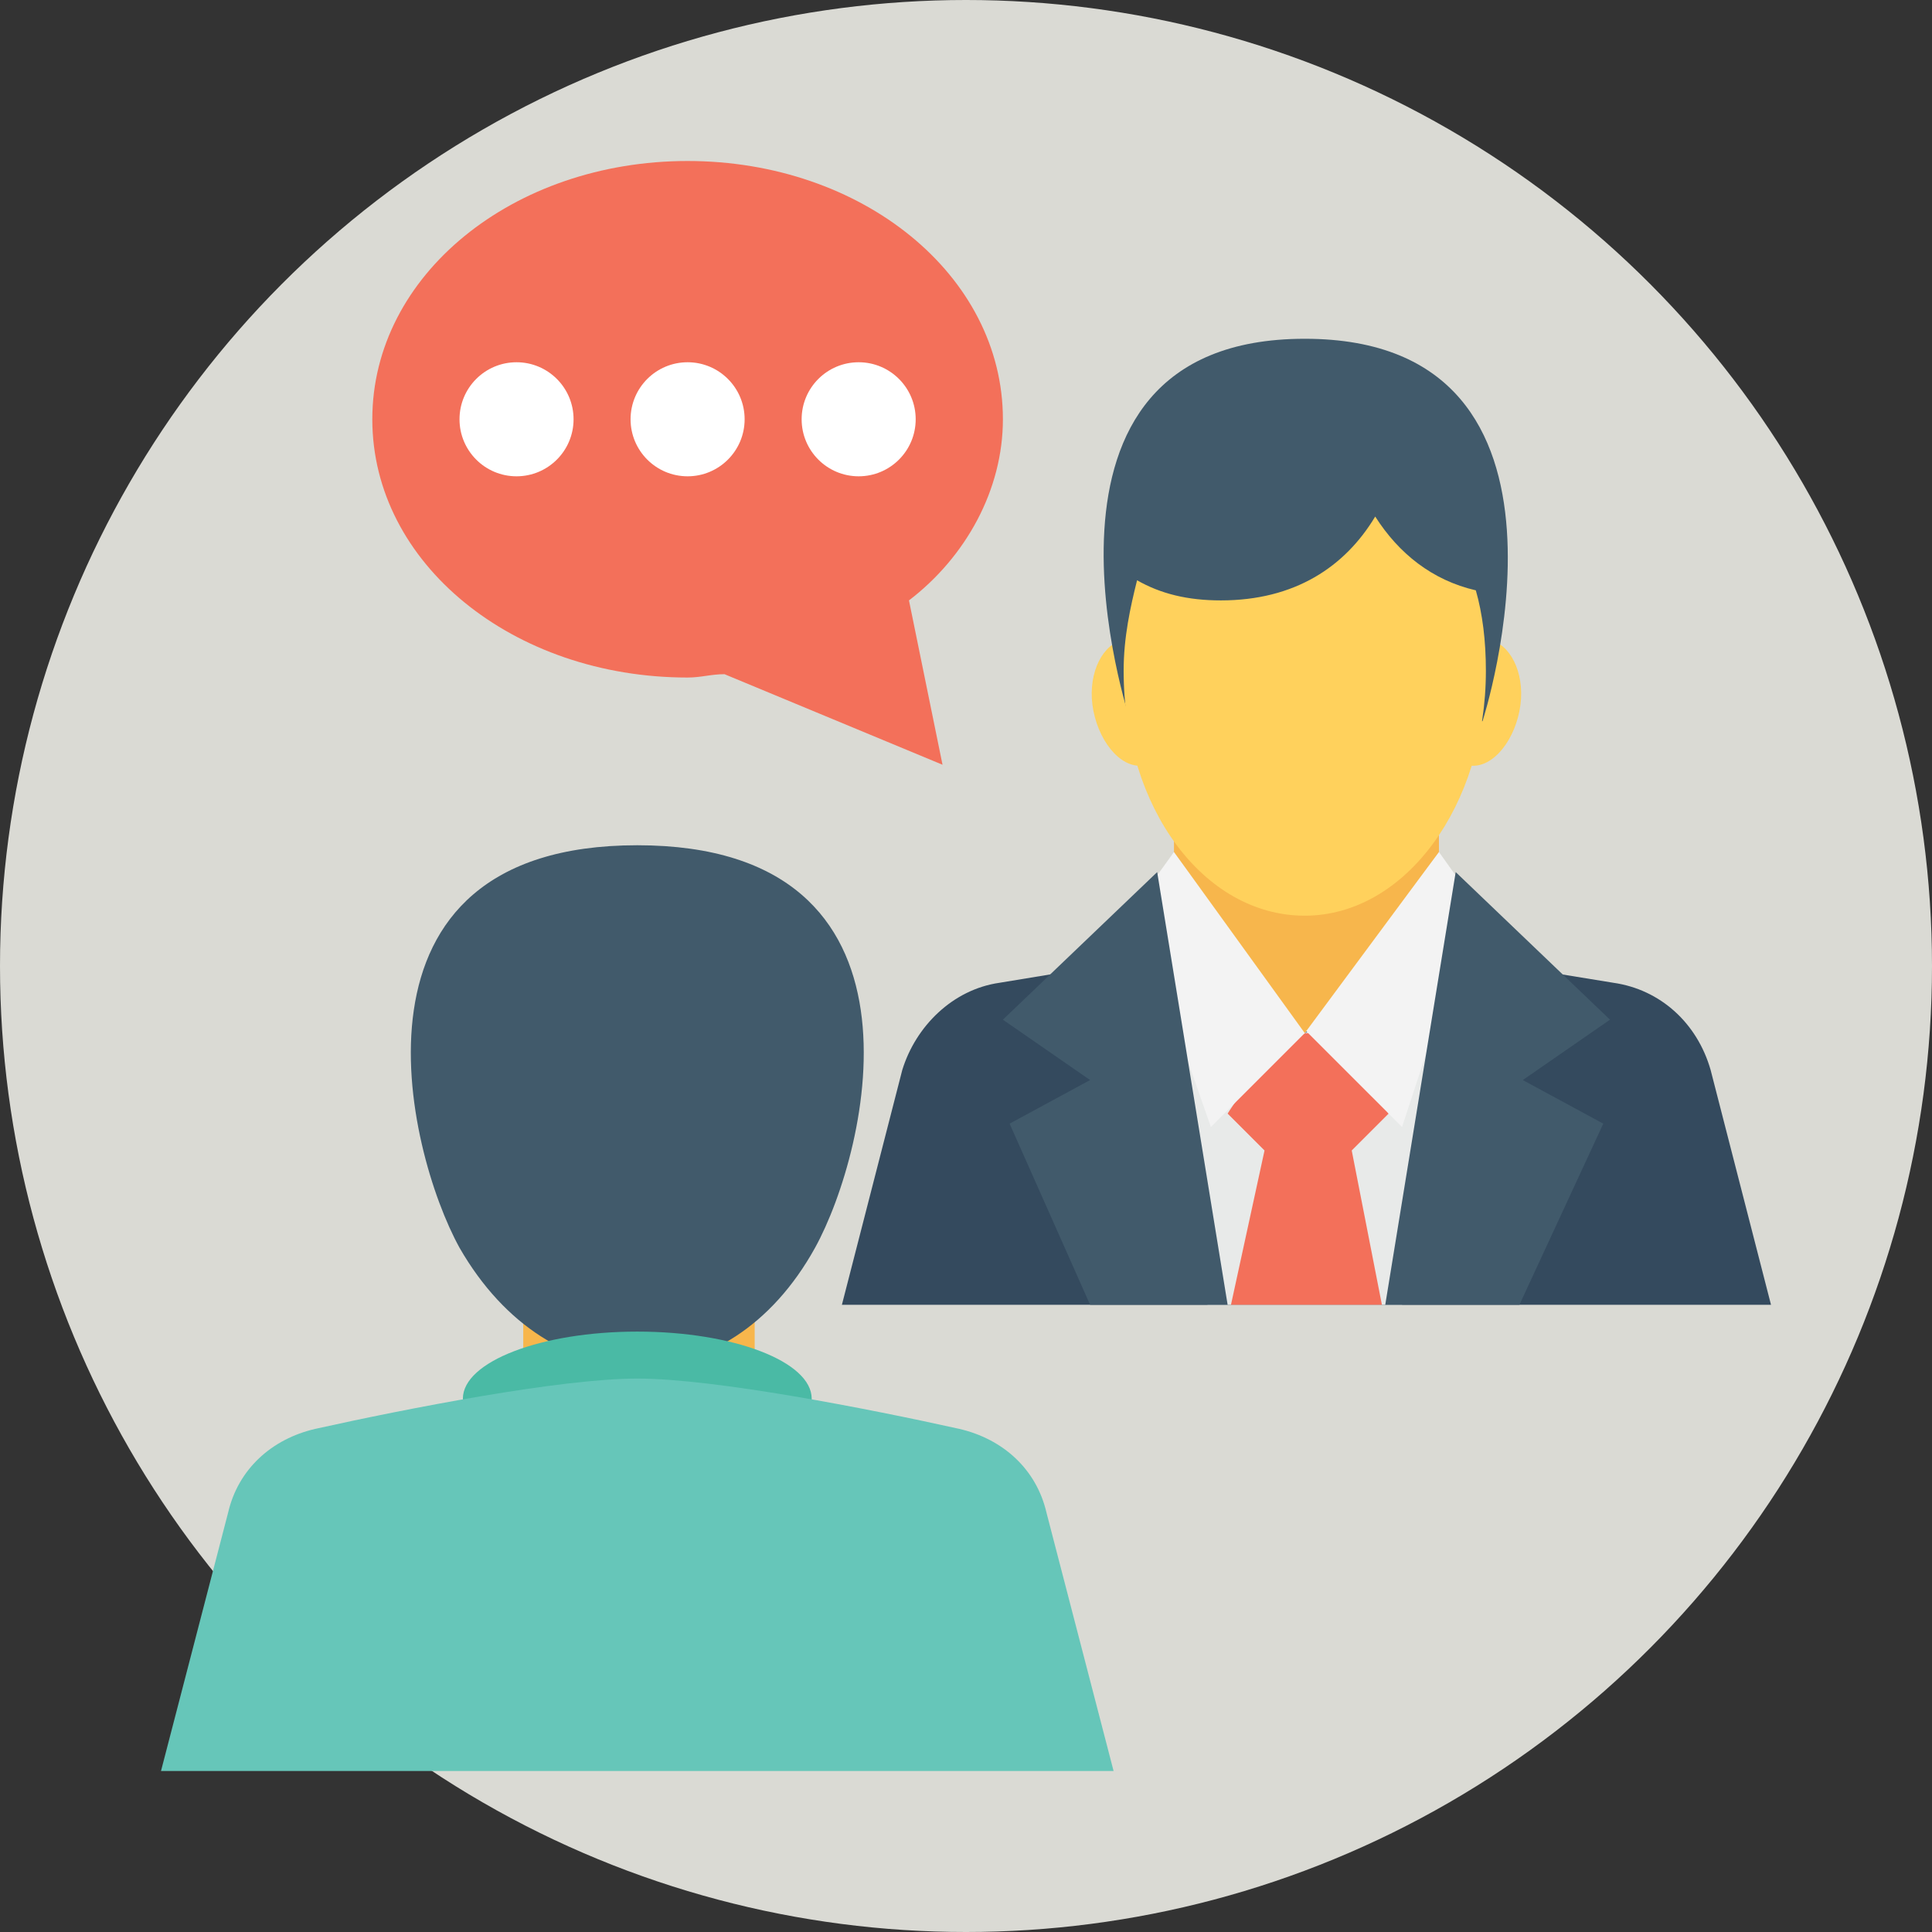 <?xml version="1.0" encoding="UTF-8"?>
<svg width="120px" height="120px" viewBox="0 0 120 120" version="1.1" xmlns="http://www.w3.org/2000/svg" xmlns:xlink="http://www.w3.org/1999/xlink">
    <rect x="0" y="0" width="120" height="120" fill="#333333" stroke="none"/>
    <!-- Generator: Sketch 52.4 (67378) - http://www.bohemiancoding.com/sketch -->
    <title>ico-store</title>
    <desc>Created with Sketch.</desc>
    <g id="Symbols" stroke="none" stroke-width="1" fill="none" fill-rule="evenodd">
        <g id="3️⃣/reassurance-CORP-Home" transform="translate(-156, -112)">
            <g id="Les-+-Vialis" transform="translate(156, 50)">
                <g id="icones" transform="translate(0, 62)">
                    <g id="proximité">
                        <g id="ico-store">
                            <circle id="Oval" fill="#DADAD4" cx="60" cy="60" r="60"></circle>
                            <g id="1️⃣/ico/illus/proximite-02" transform="translate(10, 10)">
                                <g id="conversation-2">
                                    <g id="Group" transform="translate(57.617, 29.688)" fill="#FFD15C" fill-rule="nonzero">
                                        <path d="M26.758,4.479 C26.341,6.562 24.883,8.229 23.424,7.812 C22.174,7.396 21.341,5.312 21.966,3.229 C22.383,1.146 23.841,-0.104 25.091,0.104 C26.341,0.521 27.174,2.396 26.758,4.479 Z" id="Shape"></path>
                                        <path d="M0.299,4.479 C0.716,6.562 2.174,8.229 3.633,7.812 C4.883,7.396 5.716,5.312 5.091,3.229 C4.675,1.146 3.216,-0.104 1.966,0.104 C0.716,0.521 -0.117,2.396 0.299,4.479 Z" id="Shape"></path>
                                    </g>
                                    <path d="M82.083,34.792 L60.208,34.792 C60.208,34.792 52.292,11.042 71.042,11.042 C89.792,11.042 82.083,34.792 82.083,34.792 Z" id="Shape" fill="#415A6B" fill-rule="nonzero"></path>
                                    <path d="M100,71.042 L96.25,56.458 C95.417,53.542 93.125,51.458 90.208,51.042 L71.042,47.917 L52.083,51.042 C49.167,51.458 46.875,53.75 46.042,56.458 L42.292,71.042 L100,71.042 Z" id="Shape" fill="#344A5E" fill-rule="nonzero"></path>
                                    <path d="M77.083,71.042 C77.5,67.708 79.792,52.5 80,50.208 L71.042,54.167 L62.083,50.208 C62.292,52.5 64.583,67.708 65,71.042 L77.083,71.042 Z" id="Shape" fill="#E8EAE9" fill-rule="nonzero"></path>
                                    <path d="M66.458,71.042 L75.833,71.042 L73.958,61.458 L76.25,59.167 C76.25,59.167 72.917,54.167 71.25,54.167 C69.375,54.167 66.25,59.167 66.25,59.167 L68.542,61.458 L66.458,71.042 Z" id="Shape" fill="#F3705A" fill-rule="nonzero"></path>
                                    <g id="Group" transform="translate(60.352, 42.773)" fill="#F3F3F3" fill-rule="nonzero">
                                        <path d="M2.565,0.143 L10.898,11.185 L4.857,17.227 L0.065,3.477 C1.107,2.227 2.565,0.143 2.565,0.143 Z" id="Shape"></path>
                                        <path d="M19.023,0.143 L10.69,11.185 L16.732,17.226 L21.315,3.268 C20.482,2.227 19.023,0.143 19.023,0.143 Z" id="Shape"></path>
                                    </g>
                                    <polygon id="Shape" fill="#F7B64C" fill-rule="nonzero" points="62.917 33.75 62.917 42.917 71.042 54.167 79.375 42.917 79.375 33.75"></polygon>
                                    <path d="M75.417,22.083 C73.542,25.208 70.417,27.292 65.833,27.292 C63.75,27.292 62.083,26.875 60.625,26.042 C60.208,27.708 59.791,29.583 59.791,31.667 C59.791,40.208 64.791,46.875 71.041,46.875 C77.291,46.875 82.291,40 82.291,31.667 C82.291,29.792 82.083,28.125 81.666,26.667 C78.958,26.042 76.875,24.375 75.417,22.083 Z" id="Shape" fill="#FFD15C" fill-rule="nonzero"></path>
                                    <g id="Group" transform="translate(52.148, 44.141)" fill="#415A6B" fill-rule="nonzero">
                                        <polygon id="Shape" points="32.227 26.901 37.435 15.651 32.435 12.943 37.852 9.193 28.268 0.026 23.893 26.901"></polygon>
                                        <polygon id="Shape" points="0.56 15.651 5.56 26.901 14.102 26.901 9.727 0.026 0.143 9.193 5.56 12.943"></polygon>
                                    </g>
                                    <polygon id="Shape" fill="#F7B64C" fill-rule="nonzero" points="22.5 67.292 22.5 79.375 29.583 84.792 36.875 79.375 36.875 67.292"></polygon>
                                    <path d="M40.625,67.5 C35.208,77.292 24.167,77.292 18.542,67.5 C15.208,61.458 10.625,42.5 29.583,42.5 C48.542,42.5 43.958,61.458 40.625,67.5 Z" id="Shape" fill="#415A6B" fill-rule="nonzero"></path>
                                    <ellipse id="Oval" fill="#4ABAA5" fill-rule="nonzero" cx="29.583" cy="76.875" rx="10.833" ry="4.167"></ellipse>
                                    <path d="M59.167,100 L55,83.958 C54.375,81.25 52.292,79.375 49.583,78.75 C43.958,77.5 34.375,75.625 29.583,75.625 C24.792,75.625 15.208,77.5 9.583,78.75 C6.875,79.375 4.792,81.25 4.167,83.958 L0,100 L59.167,100 Z" id="Shape" fill="#66C6B9" fill-rule="nonzero"></path>
                                    <path d="M46.458,27.292 L48.542,37.5 L35,31.875 C34.167,31.875 33.542,32.083 32.708,32.083 C21.875,32.083 13.125,25 13.125,16.042 C13.125,7.083 21.875,0 32.708,0 C43.542,0 52.292,7.083 52.292,16.042 C52.292,20.417 50,24.583 46.458,27.292 Z" id="Shape" fill="#F3705A" fill-rule="nonzero"></path>
                                    <g id="Group" transform="translate(18.359, 12.5)" fill="#FFFFFF" fill-rule="nonzero">
                                        <circle id="Oval" cx="3.724" cy="3.542" r="3.542"></circle>
                                        <circle id="Oval" cx="14.349" cy="3.542" r="3.542"></circle>
                                        <circle id="Oval" cx="24.974" cy="3.542" r="3.542"></circle>
                                    </g>
                                </g>
                            </g>
                        </g>
                    </g>
                </g>
            </g>
        </g>
    </g>
</svg>